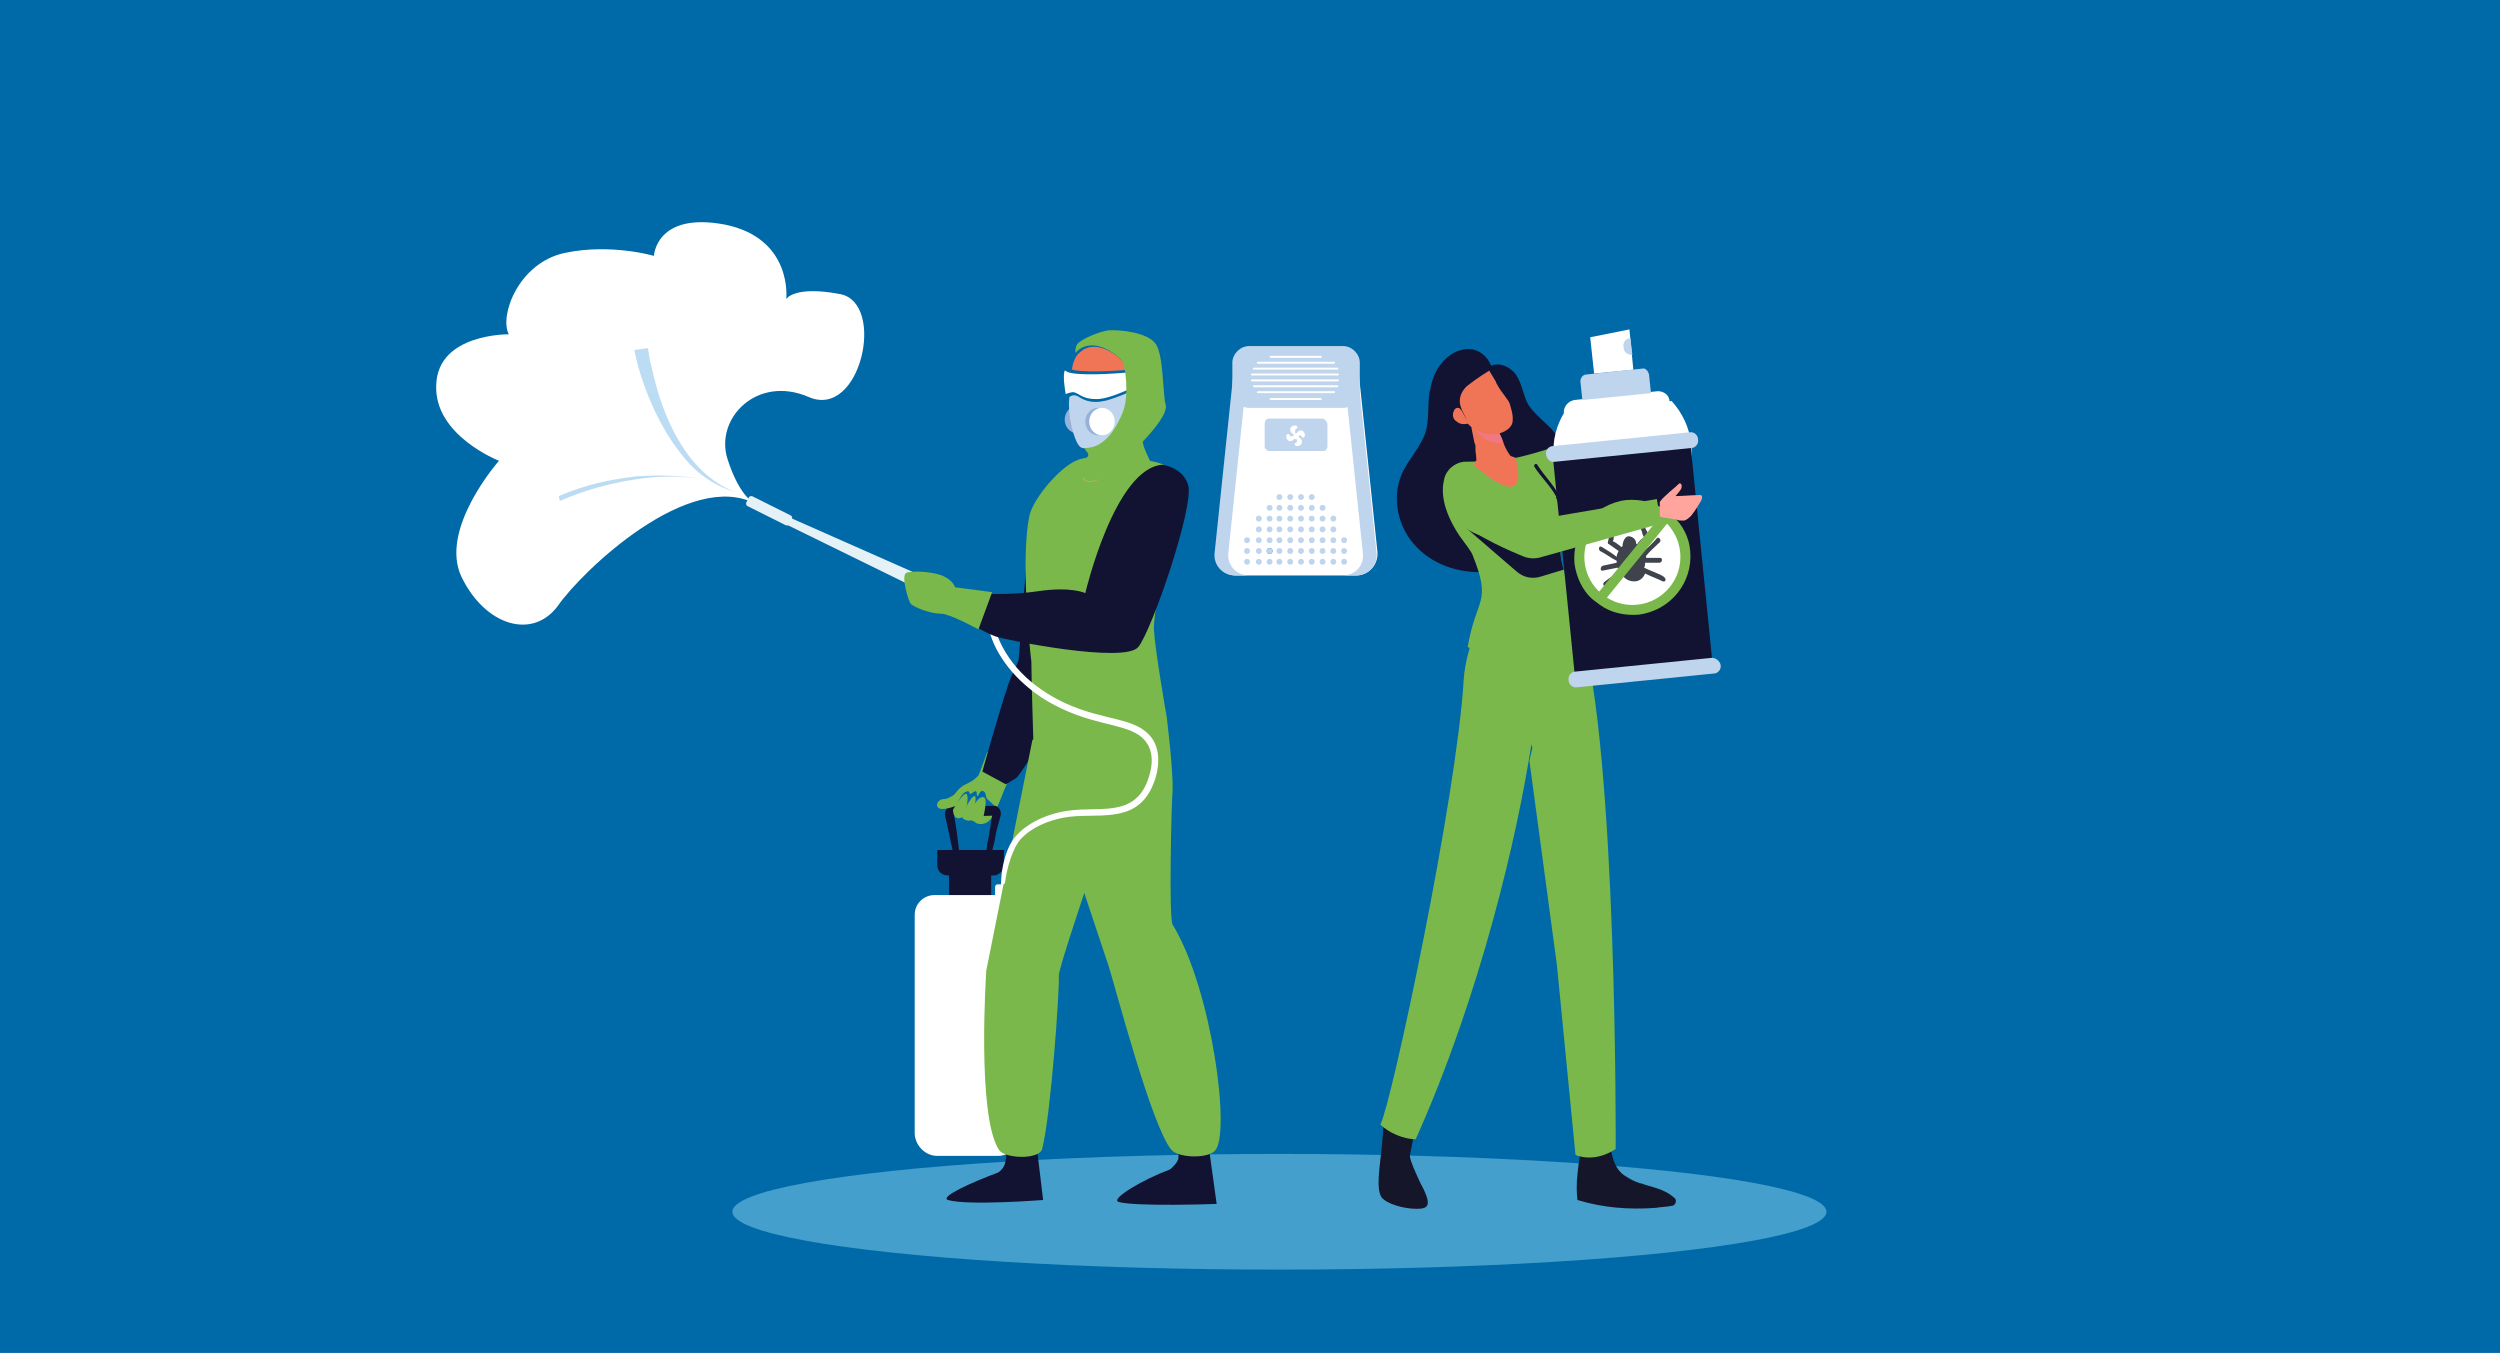 <?xml version="1.0" encoding="utf-8"?>
<!-- Generator: Adobe Illustrator 19.2.0, SVG Export Plug-In . SVG Version: 6.00 Build 0)  -->
<svg version="1.1" xmlns="http://www.w3.org/2000/svg" xmlns:xlink="http://www.w3.org/1999/xlink" x="0px" y="0px"
	 viewBox="0 0 255 138" style="enable-background:new 0 0 255 138;" xml:space="preserve">
<style type="text/css">
	.st0{fill:#006AA9;}
	.st1{fill:#449FCD;}
	.st2{fill:#FFFFFF;}
	.st3{fill:#7AB84B;}
	.st4{fill:#121332;}
	.st5{fill:#E4F1F6;}
	.st6{fill:#96B2DB;}
	.st7{fill:#F5A390;}
	.st8{fill:#F07459;}
	.st9{fill:#F07557;}
	.st10{fill:#BFD4ED;}
	.st11{fill:#BBDCF2;}
	.st12{fill:#194655;}
	.st13{fill:#006BAA;}
	.st14{fill:#16162B;}
	.st15{fill:#F17785;}
	.st16{fill:#3F434C;}
	.st17{fill:#FFA59D;}
</style>
<g id="Calque_1">
	<g>
		<rect id="_x35__17_" x="0" y="0" class="st0" width="255" height="138"/>
		<ellipse class="st1" cx="130.5" cy="123.6" rx="55.8" ry="5.9"/>
	</g>
</g>
<g id="Calque_4">
</g>
<g id="Calque_2">
	<g>
		<g>
			<path class="st2" d="M77.1,51.4c0,0-1.6-0.5-2.9-4.6s3-8.6,8.3-6.3s7.9-9.6,3.2-10.5c-4.7-0.9-5.5,0.5-5.5,0.5s0.7-6.2-6.3-7.6
				c-7-1.3-7.2,3.2-7.2,3.2s-4.4-1.3-9.1-0.3s-6.7,6.4-5.7,8.3c0,0-7.2-0.1-7.4,5.1c-0.3,5.2,6.4,7.8,6.4,7.8s-6.2,7-3.8,11.9
				s7.2,6.4,9.8,2.9C59.4,58.2,70.3,47.8,77.1,51.4z"/>
			<path class="st3" d="M103.7,78.3c-0.8,1.2-1.2,2.1-1.2,2.1s-1,2.7-1.5,3.2c-0.5,0.6-1.3,0.5-1.5,0.3s-0.6-0.3-1-0.4
				s-0.7-0.9-0.7-0.9s-0.7,0.1-0.8-0.4c-0.2-0.5,0.6-1.8,1.5-2.2c0.9-0.4,1.3-0.9,1.3-0.9s0.3-0.7,0.9-2.4
				C101.8,77.1,102.7,77.8,103.7,78.3z"/>
			<path class="st4" d="M109.5,47.6c0,0,2.4,2.3,3.1,4.4c0.7,2.1-2.7,17.3-2.7,17.3s-5.7,9.8-6.3,10.1c-0.7,0.4-1,0.6-1,0.6
				l-2.4-1.3c0,0,2.4-8.6,3-9.8c0.6-1.2,0.7-1.6,0.7-1.6l1.2-14.9L109.5,47.6z"/>
			<rect x="96.8" y="89.1" class="st4" width="4.3" height="4.5"/>
			<path class="st2" d="M103.1,92.9h-1.6v-2.4c0-0.2,0.1-0.3,0.3-0.3h0.9c0.2,0,0.3,0.1,0.3,0.3L103.1,92.9L103.1,92.9z"/>
			<path class="st4" d="M96.7,89.3h4.6c0.6,0,1.1-0.5,1.1-1.1v-1.5h-6.8v1.5C95.6,88.8,96,89.3,96.7,89.3z"/>
			<path class="st2" d="M95.6,117.9h6.2c1.2,0,2.2-1,2.2-2.2V93.3c0-1.1-0.9-2-2-2h-6.7c-1.1,0-2,0.9-2,2v22.4
				C93.4,116.9,94.4,117.9,95.6,117.9z"/>
			<path class="st4" d="M101.8,119.6L101.8,119.6c0.2-0.1,0.6-0.5,0.7-0.9c0.2-0.7,0.2-2,0.2-2l3-0.1l0.7,5.8c0,0-7.7,0.6-9.7,0
				C95.8,122.1,99.1,120.6,101.8,119.6z"/>
			<path class="st4" d="M119.3,119.3L119.3,119.3c0.2-0.1,0.9-0.8,0.9-1.2c0-0.7,0-1.7,0-1.7l3-0.1l0.9,6.5c0,0-8.2,0.3-10-0.2
				C113.2,122.3,116.6,120.3,119.3,119.3z"/>
			<path class="st5" d="M100.7,61.7L100.7,61.7c0.4,0.2,0.6,0.7,0.4,1.1c-0.2,0.4-0.7,0.6-1.1,0.4l0,0l-20.4-10l0.3-0.7L100.7,61.7z
				"/>
			<path class="st3" d="M107.4,73.5l-2.1,2L100.6,99c0,0-1,14.8,1.3,18.3c0.6,0.9,4.1,1,4.4-0.1c0.9-3.5,1.8-16.5,1.7-17.7
				c0-1.2,7-21.3,7-21.3L107.4,73.5z"/>
			<path class="st3" d="M105,52.6c0.4-1.8,3.4-5.4,5.3-5.8c1.9-0.5,5-0.1,5-0.1s2.8,0.3,3.6,0.8c0.9,0.6,1.8,1.9,1.8,1.9
				s-3.1,12-3,14.8c0.1,2.1,1.3,8.9,1.3,8.9s0.7,5.6,0.6,7.6c-0.1,0.9-0.4,12.8,0,13.6c4,6.5,6,21.5,4.3,23.1
				c-0.8,0.8-3.7,0.7-4.4-0.1c-2-2.3-5.7-16.5-6.4-18.7c-0.6-1.8-7.6-22.8-7.7-23.1c0,0-0.2-6.3-0.2-8C105,65.9,104.1,56.9,105,52.6
				z"/>
			<g>
				<ellipse class="st6" cx="109.9" cy="42.8" rx="1.3" ry="1.4"/>
				<path class="st7" d="M114.4,42.7l0.7,3.9c0,0-2.8,2.9-4.2,2.5c-1.2-0.3,0.1-2.5,0.1-2.5s0.6-2.3,0.3-3.5S114.4,42.7,114.4,42.7z
					"/>
				<path class="st8" d="M111.4,43.2c-0.2-1.2,3-1.1,3-1.1V43c-0.1,0.2-0.2,0.4-0.3,0.6c-0.7,0.8-1.8,1.3-2.8,1.3
					C111.5,44.3,111.5,43.6,111.4,43.2z"/>
				<polygon class="st8" points="114.8,42.3 114.4,42 114.1,42.2 113.9,42.9 				"/>
				<path class="st9" d="M114.6,37c0.3,0.4,0.7,3.5,0,5.2c-0.7,1.6-3.2,3.9-4,2.9c-1-1.1-2.3-7.9-0.4-9.2
					C111.9,34.4,114.3,36.5,114.6,37z"/>
				<path class="st10" d="M109.1,40.3c0-0.1,1.9,0.3,2,0.3l0,0c0.8,0.4,1.7,0.4,2.4,0l2.3-1.1l0.6,0.8l-3.3,4.5l0,0
					c-0.2,0.3-0.6,0.6-1.2,0.7c-0.7,0.2-1.5,0.4-1.8,0C109.6,45,108.8,42.4,109.1,40.3z"/>
				<ellipse class="st6" cx="112" cy="43" rx="1.3" ry="1.4"/>
				<path class="st0" d="M115.2,37.7L115.2,37.7c-0.8,0.1-5.3,0.4-6.1-0.1c-0.9-0.5-0.4,2.7-0.3,2.9s0.4-0.2,0.8-0.2
					s0.8,0.7,2.2,0.7s4-1.3,4-1.3L115.2,37.7z"/>
				<path class="st2" d="M115,38l0.4,1.6c-0.9,0.4-2.7,1.2-3.7,1.1c-1.4,0-1.7-0.7-2.3-0.7c-0.1,0-0.5,0.1-0.7,0.2
					c-0.1-0.6-0.3-1.9-0.1-2.4c0.1,0,0.2,0.1,0.2,0.1C109.7,38.4,113.9,38.1,115,38z"/>
				<path class="st3" d="M111,46.5c0.2-0.2-0.6-0.8-0.3-0.8c2,0,3.2-2.1,3.8-3.6c0.7-1.6,0.3-4.7,0-5.2s-2.7-2.6-4.5-1.2
					c-0.1,0.1-0.2,0.2-0.3,0.3l0,0c0,0-0.1-0.8,0.4-1.1c0.5-0.4,1.8-1,2.9-1.2c1.2-0.1,4.1,0.2,4.9,1.4s0.7,5.2,1,6.2
					s-2.1,3.5-2.3,3.7c-0.2,0.2,0.7,2,0.7,2s-5.6,2.3-6.3,2.1c-0.7-0.2-1-1.2-0.9-1.6C110.2,47.2,110.9,46.7,111,46.5z"/>
				<ellipse class="st2" cx="112.4" cy="43" rx="1.3" ry="1.4"/>
			</g>
			<path class="st11" d="M66.1,35.5c0,0.1,0.1,1,0.4,2.1c1.1,5.1,3.6,10.7,8.5,12.6l0,0c-2.3-0.7-4.2-2.1-5.6-4
				c-2.4-3-4.1-7.4-4.7-10.5L66.1,35.5z"/>
			<path class="st11" d="M72.4,49c-2.5-0.5-5.1-0.5-7.6-0.1c-2.6,0.4-5.2,1.1-7.7,2.2L57,50.6c2.5-1.1,5.2-1.7,7.8-2
				C67.4,48.4,70,48.5,72.4,49z"/>
			<g>
				<path class="st0" d="M97.5,82.3c0,0,0.5-1.2,0.8-1.4c0.2-0.2,0.6-0.3,0.6,0s0.4-0.2,0.6-0.2s0.1,0.5,0.2,0.5s0.3-0.7,0.6-0.5
					c0.3,0.1,0.2,0.6,0.4,0.8c0.2,0.2,1.1,1,1.1,1L97.5,82.3z"/>
				<path class="st4" d="M96.4,83.2L96.4,83.2c0,0,1,4.5,1,4.7l0.5-0.1c-0.1-1.8-0.5-4.4-0.6-4.6c2.1,0.1,3.7,0,3.9,0
					c-0.3,1.7-0.4,2.6-0.5,2.8c-0.1,1.2-0.2,1.4-0.2,1.4l0.5,0.1c0-0.1,0-0.2,0.1-0.3c0.2-0.8,0.4-1.5,0.5-2.3
					c0.1-0.4,0.2-0.7,0.3-1.1c0.1-0.4,0.3-0.8,0.1-1.2c-0.1-0.2-0.3-0.4-0.5-0.4s-4.2,0-4.4,0H97C96.7,82.2,96.3,82.7,96.4,83.2z"/>
				<path class="st3" d="M98.1,83.2c0,0,0.9-2,1.3-2S99,83.7,99,83.7S98.2,83.8,98.1,83.2z"/>
				<path class="st3" d="M97.2,82.6c0,0,1.1-1.9,1.4-1.6s-0.2,2.2-0.2,2.2S97.3,84.1,97.2,82.6z"/>
				<path class="st3" d="M100.3,83.5c0-0.4,0.6-2.3-0.1-2.2c-0.7,0.1-1.5,1.9-1.2,2.3C99.3,83.9,100.3,83.5,100.3,83.5z"/>
			</g>
			<path class="st3" d="M98.3,80.3c0,0-1.3,1.2-2,1.2s-1,0.8-0.4,1c0.6,0.1,1.6-0.3,1.6-0.3L98.3,80.3z"/>
			<g>
				<path d="M103.6,83.9L103.6,83.9L103.6,83.9C103.5,84,103.5,84,103.6,83.9L103.6,83.9L103.6,83.9z"/>
			</g>
			<g>
				<path d="M101.5,91L101.5,91L101.5,91z"/>
			</g>
			<g>
				<path d="M101.5,91L101.5,91L101.5,91z"/>
			</g>
			<g>
				<path class="st12" d="M96.6,64.5L96.6,64.5L96.6,64.5z"/>
			</g>
			<g>
				<path class="st2" d="M117.5,75.3c-1.6-2.2-4.8-1.7-8.9-3.6c-3.4-1.6-6-4.1-7.1-7.5c-0.1-0.2-0.2-0.4-0.3-0.6
					c-0.1-0.2-0.4-0.1-0.4,0.1c0,0.2,0,0.4,0.1,0.6c0.6,2.4,2.6,5.2,5.9,7.2c4.3,2.5,7.5,2.2,9.4,3.5c1.4,1,1.5,2.6,1,4.2
					c-1.3,4.3-5,3-8.3,3.5c-2.2,0.3-4.9,1.5-5.9,3.5c-0.6,1.2-0.9,2.7-0.9,4.2l0.4-0.3c0.2-1.6,0.8-3.6,1.6-4.5
					c1.1-1.2,2.8-1.9,4.4-2.2c3.2-0.6,7.2,0.8,9-3.1C118.2,78.8,118.5,76.7,117.5,75.3z"/>
			</g>
			<path class="st4" d="M118.6,47.4c0,0,2.1,0.3,2.6,2.1c0.6,2.2-3.7,14.8-5.1,16.5s-13.5-0.7-14.6-1.1s-2.9-1.5-2.9-1.5l1-2.9
				c0,0,2.9,0.3,6.3-0.2s4.8,0.2,4.8,0.2S113.7,47.7,118.6,47.4z"/>
			<path class="st3" d="M99.8,64.2c0,0-2.9-1.6-3.8-1.6c-1.2,0-2.8-0.7-3.1-1c-0.2-0.2-1.1-3-0.4-3.2s2.8-0.1,3.8,0.4
				s1.1,1.1,1.1,1.1l3.8,0.5L99.8,64.2z"/>
		</g>
		<path class="st5" d="M76.2,51.6l4,2c0.1,0,0.2,0,0.3-0.1l0.3-0.6c0-0.1,0-0.2-0.1-0.3l-4-2c-0.1,0-0.2,0-0.3,0.1l-0.3,0.6
			C76.1,51.4,76.1,51.5,76.2,51.6z"/>
	</g>
</g>
<g id="Calque_3">
	<g>
		<path class="st2" d="M138.3,58.7h-12.2c-1.4,0-2.3-1.1-2.1-2.4l2-19.1h12.5l2,19.1C140.6,57.6,139.6,58.7,138.3,58.7z"/>
		<path class="st10" d="M135.4,43.3v2.2c0,0.3-0.2,0.5-0.4,0.5h-5.5c-0.1,0-0.2,0-0.3-0.1s-0.2-0.2-0.2-0.3s0-0.2,0-0.2v-2.2
			c0-0.3,0.2-0.5,0.4-0.5h5.5c0.2,0,0.3,0.2,0.4,0.3C135.4,43.2,135.4,43.2,135.4,43.3C135.4,43.3,135.4,43.3,135.4,43.3z"/>
		<g>
			<g>
				<path class="st2" d="M133,48.3c0,0.4-0.3,0.8-0.8,0.8s-0.8-0.3-0.8-0.8s0.3-0.8,0.8-0.8"/>
			</g>
		</g>
		<g>
			<circle class="st2" cx="132.2" cy="44.5" r="0.3"/>
			<path class="st2" d="M132.1,44c0-0.2,0.1-0.3,0.2-0.3c0.1-0.1,0-0.3-0.2-0.3l0,0c-0.3,0-0.5,0.2-0.5,0.4c0,0.3,0.2,0.5,0.5,0.5
				h0.1C132.1,44.2,132.1,44.1,132.1,44z"/>
			<path class="st2" d="M131.8,44.5c-0.2,0-0.3-0.1-0.3-0.2c-0.1-0.1-0.3,0-0.3,0.2l0,0c0,0.3,0.2,0.5,0.4,0.5s0.5-0.2,0.5-0.5v-0.1
				C131.9,44.5,131.9,44.5,131.8,44.5z"/>
			<path class="st2" d="M132.3,44.9c0,0.2-0.1,0.3-0.2,0.3c-0.1,0.1,0,0.3,0.2,0.3l0,0c0.3,0,0.5-0.2,0.5-0.4c0-0.3-0.2-0.5-0.5-0.5
				h-0.1C132.2,44.7,132.3,44.8,132.3,44.9z"/>
			<path class="st2" d="M132.5,44.4c0.2,0,0.3,0.1,0.3,0.2c0.1,0.1,0.3,0,0.3-0.2l0,0c0-0.3-0.2-0.5-0.4-0.5s-0.5,0.2-0.5,0.5v0.1
				C132.4,44.4,132.5,44.4,132.5,44.4z"/>
		</g>
		<path class="st10" d="M125.3,56.3l2-19.1h-1.4l-2,19.1c-0.2,1.3,0.8,2.4,2.1,2.4h1.4C126.1,58.7,125.1,57.6,125.3,56.3z"/>
		<path class="st10" d="M139,56.3l-2-19.1h1.4l2,19.1c0.2,1.3-0.8,2.4-2.1,2.4h-1.4C138.3,58.7,139.2,57.6,139,56.3z"/>
		<path class="st10" d="M137,41.6h-9.6c-0.9,0-1.7-0.8-1.7-1.7V37c0-0.9,0.8-1.7,1.7-1.7h9.6c0.9,0,1.7,0.8,1.7,1.7v2.9
			C138.7,40.9,137.9,41.6,137,41.6z"/>
		<g>
			<path class="st2" d="M134.8,36.5h-5.2c-0.1,0-0.1-0.1-0.1-0.1c0-0.1,0.1-0.1,0.1-0.1h5.2C134.8,36.4,134.8,36.4,134.8,36.5
				C134.8,36.4,134.8,36.5,134.8,36.5z"/>
			<path class="st2" d="M136.1,37.1h-7.8c-0.1,0-0.1-0.1-0.1-0.1c0-0.1,0.1-0.1,0.1-0.1h7.8C136.2,36.9,136.2,37,136.1,37.1
				C136.2,37,136.2,37.1,136.1,37.1z"/>
			<path class="st2" d="M136.5,37.7h-8.6c-0.1,0-0.1-0.1-0.1-0.1c0-0.1,0.1-0.1,0.1-0.1h8.6C136.5,37.5,136.5,37.6,136.5,37.7
				C136.5,37.6,136.5,37.7,136.5,37.7z"/>
			<path class="st2" d="M136.5,38.3h-8.8c-0.1,0-0.1-0.1-0.1-0.1c0-0.1,0.1-0.1,0.1-0.1h8.8C136.6,38.1,136.6,38.2,136.5,38.3
				C136.6,38.3,136.6,38.3,136.5,38.3z"/>
			<path class="st2" d="M136.5,38.9h-8.8c-0.1,0-0.1-0.1-0.1-0.1c0-0.1,0.1-0.1,0.1-0.1h8.8C136.6,38.7,136.6,38.8,136.5,38.9
				C136.6,38.9,136.6,38.9,136.5,38.9z"/>
			<path class="st2" d="M136.5,39.5h-8.6c-0.1,0-0.1-0.1-0.1-0.1c0-0.1,0.1-0.1,0.1-0.1h8.6C136.5,39.3,136.5,39.4,136.5,39.5
				C136.5,39.5,136.5,39.5,136.5,39.5z"/>
			<path class="st2" d="M136.1,40.1h-7.8c-0.1,0-0.1-0.1-0.1-0.1l0.1-0.1h7.8C136.2,39.9,136.2,40,136.1,40.1
				C136.2,40,136.2,40.1,136.1,40.1z"/>
			<path class="st2" d="M134.8,40.8h-5.2c-0.1,0-0.1-0.1-0.1-0.1c0-0.1,0.1-0.1,0.1-0.1h5.2C134.8,40.6,134.8,40.7,134.8,40.8
				C134.8,40.7,134.8,40.8,134.8,40.8z"/>
		</g>
		<g>
			<circle class="st10" cx="130.5" cy="50.7" r="0.3"/>
			<circle class="st10" cx="131.6" cy="50.7" r="0.3"/>
			<circle class="st10" cx="132.7" cy="50.7" r="0.3"/>
			<circle class="st10" cx="133.8" cy="50.7" r="0.3"/>
			<circle class="st10" cx="129.5" cy="51.8" r="0.3"/>
			<circle class="st10" cx="130.5" cy="51.8" r="0.3"/>
			<circle class="st10" cx="131.6" cy="51.8" r="0.3"/>
			<circle class="st10" cx="132.7" cy="51.8" r="0.3"/>
			<circle class="st10" cx="133.8" cy="51.8" r="0.3"/>
			<circle class="st10" cx="134.9" cy="51.8" r="0.3"/>
			<circle class="st10" cx="129.5" cy="52.9" r="0.3"/>
			<circle class="st10" cx="130.5" cy="52.9" r="0.3"/>
			<circle class="st10" cx="131.6" cy="52.9" r="0.3"/>
			<circle class="st10" cx="132.7" cy="52.9" r="0.3"/>
			<circle class="st10" cx="133.8" cy="52.9" r="0.3"/>
			<circle class="st10" cx="134.9" cy="52.9" r="0.3"/>
			<circle class="st10" cx="129.5" cy="54" r="0.3"/>
			<circle class="st10" cx="130.5" cy="54" r="0.3"/>
			<circle class="st10" cx="131.6" cy="54" r="0.3"/>
			<circle class="st10" cx="132.7" cy="54" r="0.3"/>
			<circle class="st10" cx="133.8" cy="54" r="0.3"/>
			<circle class="st10" cx="134.9" cy="54" r="0.3"/>
			<circle class="st10" cx="129.5" cy="55.1" r="0.3"/>
			<circle class="st10" cx="130.5" cy="55.1" r="0.3"/>
			<circle class="st10" cx="131.6" cy="55.1" r="0.3"/>
			<circle class="st10" cx="132.7" cy="55.1" r="0.3"/>
			<circle class="st10" cx="133.8" cy="55.1" r="0.3"/>
			<circle class="st10" cx="134.9" cy="55.1" r="0.3"/>
			<circle class="st13" cx="129.5" cy="56.2" r="0.3"/>
			<circle class="st10" cx="130.5" cy="56.2" r="0.3"/>
			<circle class="st10" cx="129.5" cy="56.2" r="0.3"/>
			<circle class="st10" cx="128.4" cy="56.2" r="0.3"/>
			<circle class="st10" cx="128.4" cy="55.1" r="0.3"/>
			<circle class="st10" cx="128.4" cy="54" r="0.3"/>
			<circle class="st10" cx="128.4" cy="52.9" r="0.3"/>
			<circle class="st10" cx="136" cy="56.2" r="0.3"/>
			<circle class="st10" cx="136" cy="55.1" r="0.3"/>
			<circle class="st10" cx="136" cy="54" r="0.3"/>
			<circle class="st10" cx="136" cy="52.9" r="0.3"/>
			<circle class="st10" cx="131.6" cy="56.2" r="0.3"/>
			<circle class="st10" cx="132.7" cy="56.2" r="0.3"/>
			<circle class="st10" cx="133.8" cy="56.2" r="0.3"/>
			<circle class="st10" cx="134.9" cy="56.2" r="0.3"/>
			<circle class="st10" cx="129.5" cy="57.3" r="0.3"/>
			<circle class="st10" cx="128.4" cy="57.3" r="0.3"/>
			<circle class="st10" cx="127.2" cy="57.3" r="0.3"/>
			<circle class="st10" cx="127.2" cy="56.2" r="0.3"/>
			<circle class="st10" cx="127.2" cy="55.1" r="0.3"/>
			<circle class="st10" cx="130.5" cy="57.3" r="0.3"/>
			<circle class="st10" cx="131.6" cy="57.3" r="0.3"/>
			<circle class="st10" cx="132.7" cy="57.3" r="0.3"/>
			<circle class="st10" cx="133.8" cy="57.3" r="0.3"/>
			<circle class="st10" cx="134.9" cy="57.3" r="0.3"/>
			<circle class="st10" cx="136" cy="57.3" r="0.3"/>
			<circle class="st10" cx="137.1" cy="57.3" r="0.3"/>
			<circle class="st10" cx="137.1" cy="56.2" r="0.3"/>
			<circle class="st10" cx="137.1" cy="55.1" r="0.3"/>
		</g>
	</g>
</g>
<g id="Calque_5">
	<g>
		<path class="st4" d="M152.1,37.3c-0.4-1-1.3-1.7-2.3-1.7c-1.1,0-2.1,0.6-2.8,1.5c-0.7,0.8-1,1.9-1.2,3c-0.2,1.3,0,2.7-0.4,4
			c-0.5,1.5-1.7,2.7-2.4,4.2c-1.1,2.5-0.4,5.6,1.5,7.5c1.9,2,4.8,2.8,7.5,2.5c3.2-0.4,6.3-2.5,7.6-5.5c1.3-3,0.8-6.7-1.4-9.1
			c-0.8-0.8-1.7-1.5-2.3-2.4c-0.5-0.9-0.6-1.9-1.1-2.8C154.3,37.5,153,36.9,152.1,37.3z"/>
		<path class="st14" d="M160.9,119.8c0.2-2.1,0.6-4.2,1.3-6.1c0.5,0.3,1.4,0.4,2,0.3c-0.1,1.1-0.2,2.2,0.1,3.2
			c0.2,1.1,0.5,2.1,1.4,2.7c0.6,0.4,1,0.6,1.6,0.8c0,0,0,0,0.1,0c1,0.4,2.3,0.5,3.4,1.5c0.3,0.2,0.1,0.8-0.3,0.8
			c-0.5,0.1-1,0.1-1.6,0.2c-2.7,0.2-5.4,0-8-0.8C160.8,121.6,160.8,120.7,160.9,119.8z"/>
		<g>
			<path class="st14" d="M143.8,117.9c0-0.1,0.7-3.5,0.7-3.6c0-0.4-0.7-0.5-1.2,0.3c-1,1.7-2.1-0.4-2.2,0.3
				c-0.1,2.9-0.9,6.1-0.2,7.2c0.5,0.7,2.3,1.2,3.6,1.2c1.3,0,1.6-0.4,0.3-2.8C144.4,119.6,143.9,118.6,143.8,117.9z"/>
		</g>
		<path class="st3" d="M149.3,69.3c0.1-1.7,0.7-3.7,1.3-5.3c0.8-2.3,2.7-3.6,2.7-3.6l1,0l1.6,0l3.4,0.1c0.1,0.1,0.3-0.4,1.2,1.9
			l0.7,1.4c3.8,12.8,3.6,53.4,3.6,53.4c-2.3,1.5-4.1,0.6-4.1,0.6l-1.9-19.4l-2.8-20.8l0.3-1.3c0-0.1-0.1-0.3-0.1-0.4
			c-1.4,9.2-5.2,25.6-11.8,40.3c-1.3,0-2.8-0.7-3.6-1.5C141.9,112.7,148.6,81.3,149.3,69.3z"/>
		<path class="st3" d="M159.5,58.1c0.6,2.2,1.9,4.6,2.2,7c-0.3,0.8-2.3,1.3-4.4,1.6c-2.1,0.3-5.9,0-7.6-0.7c0.9-5.2,2.5-4.4,0.5-9.4
			c-0.1-0.3-0.7-1.1-1.3-1.9c-1.8-2.7-1.9-4.6-1.6-5.8c0.2-1,1.1-1.7,2-1.8c1.4,0,2.2-0.1,2.2-0.1l3.1-0.3c0,0,1.5-0.3,3.6-1
			c1.3-0.4,2.7-1,4.3-1.9c0.5,1.2,1,2.4,1.4,3.6c0.1,0.3,0.2,0.5,0.3,0.8c-1,0.6-2.1,1.2-3.2,1.7c-0.4,0.2-0.8,0.4-1.3,0.5l-1,0.3
			c0,0,0.4,0.9,0.7,2.3c0,0.1,0,0.1,0,0.2c-0.1,0.4-0.2,0.8-0.2,1.2c-0.1,0.3-0.1,0.6-0.1,0.9C159.1,56.2,159.2,57.1,159.5,58.1z"/>
		<path class="st9" d="M150.3,47.4c0,0,5.9,5.5,4.3-0.7C154.6,46.7,151.5,45.3,150.3,47.4z"/>
		<g>
			<path class="st4" d="M159,55.5c0.3-1.6,0.5-3.4-0.3-4.9c-0.6-1.1-1.5-1.9-2.2-3c-0.1-0.2,0.2-0.4,0.3-0.2c0.8,1.3,2,2.3,2.5,3.8
				c0.5,1.4,0.3,2.9,0,4.4C159.3,55.9,158.9,55.8,159,55.5L159,55.5z"/>
		</g>
		<path class="st9" d="M154.6,47.3c-0.5,0.5-1.2,0.8-2,0.9c-0.7,0.1-1.4-0.2-2-0.6c0-0.5,0-1-0.1-1.6c0-0.1,0-0.2,0-0.4
			c0-0.1,0-0.3-0.1-0.4c-0.1-0.6-0.2-0.9-0.3-1.5c0,0,0-0.1,0-0.1c0-0.2-0.1-0.3-0.1-0.5c-0.2-0.6-0.4-1.1-0.6-1.7
			c1,0.2,2.1,0.5,3,1.1c0,0.2,0.1,0.4,0.1,0.5c0,0.2,0.1,0.3,0.2,0.5c0,0.1,0,0.1,0.1,0.2c0.1,0.2,0.1,0.4,0.2,0.6c0,0,0,0,0,0
			c0.1,0.1,0.1,0.3,0.2,0.4c0,0.1,0.1,0.2,0.1,0.3C153.6,46,154.1,46.5,154.6,47.3z"/>
		<path class="st15" d="M153.2,45.2c-2,0.1-2.9-1.7-2.9-1.7l2.2-0.4c0,0.2,0.1,0.3,0.2,0.5c0,0.1,0,0.1,0.1,0.2
			c0.1,0.2,0.1,0.4,0.2,0.6c0,0,0,0,0,0c0.1,0.1,0.1,0.3,0.2,0.4C153.1,44.9,153.2,45,153.2,45.2C153.2,45.2,153.2,45.2,153.2,45.2z
			"/>
		<path class="st9" d="M154.3,42.7c0,0.2,0,0.4-0.1,0.6c-0.4,0.8-1.6,1.1-2.4,1c-0.8-0.1-1.4-0.4-2-1c0,0-0.1-0.1-0.1-0.1
			c0-0.1-0.1-0.2-0.1-0.3c-0.1-0.3-0.2-0.5-0.3-0.7c-0.2-0.4-0.4-0.8-0.4-1.3c0-0.6,0.3-1.1,0.7-1.5c1-0.8,2.3-1.6,2.3-1.6l0.6,1
			c0.1,0.1,0.1,0.3,0.2,0.4c0.2,0.4,0.5,0.8,0.8,1.2c0.2,0.3,0.4,0.5,0.5,0.8C154.1,41.6,154.3,42.1,154.3,42.7z"/>
		<path class="st4" d="M159.5,58.1l-2.3,0.7c-0.9,0.3-1.8,0.1-2.5-0.5l-5.1-4.4c2.1,1.7,7.1,1,9.6,0.5c-0.1,0.3-0.1,0.6-0.1,0.9
			C159.1,56.2,159.2,57.1,159.5,58.1z"/>
		<path class="st9" d="M149.1,41.9c-0.1-0.1-0.2-0.3-0.4-0.3c-0.2,0-0.3,0.1-0.4,0.3c-0.2,0.4-0.1,0.9,0.3,1.1
			c0.3,0.3,0.8,0.3,1.2,0.2C149.6,42.8,149.3,42.3,149.1,41.9z"/>
		<g>
			<path class="st2" d="M172.5,45.2c0.4,3.9-2.4,7.4-6.3,7.7c-3.9,0.4-7.4-2.4-7.7-6.3c-0.2-1.7,0.3-3.3,1.1-4.6l10.9-1.1
				C171.6,42.1,172.3,43.6,172.5,45.2z"/>
			
				<rect x="159.5" y="45.6" transform="matrix(0.995 -9.995458e-02 9.995458e-02 0.995 -4.893 16.939)" class="st4" width="14.1" height="23.3"/>
			<path class="st10" d="M174.6,67.1l-13.9,1.4c-0.4,0-0.8,0.4-0.7,0.9c0,0.4,0.4,0.8,0.9,0.7l13.9-1.4c0.4,0,0.8-0.4,0.7-0.9
				C175.4,67.4,175,67.1,174.6,67.1z"/>
			<path class="st10" d="M158.6,47.1l13.9-1.4c0.4,0,0.8-0.4,0.7-0.9c0-0.4-0.4-0.8-0.9-0.7l-13.9,1.4c-0.4,0-0.8,0.4-0.7,0.9
				C157.8,46.8,158.1,47.2,158.6,47.1z"/>
			<path class="st2" d="M169.1,39.9l-8.5,0.9c-0.6,0.1-1.1,0.6-1.1,1.3l10.8-1.1C170.3,40.3,169.7,39.9,169.1,39.9z"/>
			<path class="st10" d="M167.5,37.6l-5.7,0.6c-0.3,0-0.6,0.3-0.6,0.7l0.2,1.9l7-0.7l-0.2-1.9C168.1,37.8,167.8,37.5,167.5,37.6z"/>
			<polygon class="st2" points="166.2,33.6 166.6,37.7 162.6,38.1 162.2,34.4 			"/>
			<path class="st10" d="M166.3,34.5l0.2,1.7c-0.5,0-0.9-0.3-0.9-0.8C165.5,35,165.8,34.5,166.3,34.5z"/>
			<path class="st3" d="M172.4,56.2c0.3,3.2-2,6.1-5.3,6.5c-1.4,0.1-2.8-0.2-3.9-1c-0.3-0.2-0.5-0.4-0.8-0.6c-1-0.9-1.6-2.2-1.8-3.6
				c-0.3-3.2,2-6.1,5.3-6.5c1.4-0.1,2.8,0.2,3.9,1c0.3,0.2,0.5,0.4,0.8,0.6C171.6,53.5,172.3,54.8,172.4,56.2z"/>
			
				<ellipse transform="matrix(0.995 -9.995675e-02 9.995675e-02 0.995 -4.843 16.932)" class="st2" cx="166.5" cy="56.8" rx="4.9" ry="4.9"/>
			<path class="st16" d="M169.6,59.3c-0.6-0.3-1.2-0.5-1.8-0.8c-0.2,0.5-0.6,0.8-1.1,0.8c-0.5,0-0.9-0.2-1.2-0.6
				c-0.5,0.4-1.1,0.8-1.6,1.1c-0.2,0.2-0.5-0.2-0.3-0.4c0.5-0.4,1.1-0.8,1.6-1.1c-0.1-0.1-0.1-0.3-0.2-0.4c-0.5,0.1-1,0.2-1.5,0.3
				c-0.3,0.1-0.3-0.4,0-0.5c0.5-0.1,0.9-0.2,1.4-0.3c0-0.1,0-0.2,0-0.2c-0.6-0.3-1.1-0.7-1.7-1c-0.2-0.2-0.1-0.6,0.2-0.4
				c0.5,0.3,1,0.6,1.5,1c0-0.2,0.1-0.4,0.2-0.6c-0.3-0.2-0.7-0.5-1-0.7c-0.1,0-0.1-0.1-0.1-0.2c0.1-0.5,0.3-1,0.4-1.6
				c0.1-0.3,0.5-0.2,0.5,0.1c-0.1,0.3-0.2,0.7-0.3,1c0,0.1,0,0.3-0.1,0.4c0.3,0.1,0.6,0.4,0.9,0.6c0,0,0,0,0.1-0.1
				c0-0.5,0.3-1,0.6-1c0.4,0,0.8,0.3,0.8,0.8c0,0,0,0,0.1,0c0.2-0.3,0.5-0.6,0.7-0.7c-0.1-0.1-0.2-0.4-0.2-0.5
				c-0.1-0.3-0.3-0.6-0.4-0.9c-0.1-0.3,0.3-0.4,0.4-0.2c0.2,0.5,0.5,1,0.7,1.4c0,0.1,0,0.2,0,0.2c-0.3,0.3-0.6,0.6-0.8,0.9
				c0.1,0.2,0.3,0.3,0.3,0.5c0.4-0.4,0.9-0.8,1.3-1.3c0.2-0.2,0.5,0.2,0.3,0.4c-0.5,0.5-1,0.9-1.4,1.4c0,0.1,0,0.2,0,0.2
				c0.5,0,1,0,1.4,0c0.3,0,0.3,0.4,0,0.5c-0.5,0-1,0-1.5,0c0,0.2,0,0.3-0.1,0.5c0.6,0.3,1.2,0.5,1.8,0.8
				C170.1,59,169.9,59.4,169.6,59.3z"/>
			<path class="st3" d="M170.7,52.6l-7.4,9.1c-0.3-0.2-0.5-0.4-0.8-0.6l7.4-9.1C170.2,52.1,170.4,52.3,170.7,52.6z"/>
		</g>
		<path class="st17" d="M173.5,51.1c-0.3,0.5-0.6,1-1,1.5c-0.2,0.2-0.5,0.5-0.8,0.5c-0.2,0-0.5,0-0.7-0.1c-0.4-0.1-1.4-0.2-1.7-0.3
			l0-1.5c0.4-0.6,1.5-1.4,2-1.9c0.1,0,0.1,0,0.2,0.1c0.1,0.4,0,0.5-0.6,1.2c0.8,0,1.6-0.1,2.4-0.1c0.1,0,0.2,0,0.2,0
			C173.7,50.6,173.6,50.9,173.5,51.1z"/>
		<path class="st3" d="M169.4,53.4l-12.1,3.4c-0.6,0.2-1.2,0.2-1.8,0c-1.5-0.6-4.5-1.9-7.1-3.8c0.7-1.6,1.5-3.1,2.3-4.5
			c1.6,1.4,3.9,3.1,6.6,4.4l11.7-2L169.4,53.4z"/>
	</g>
</g>
</svg>
